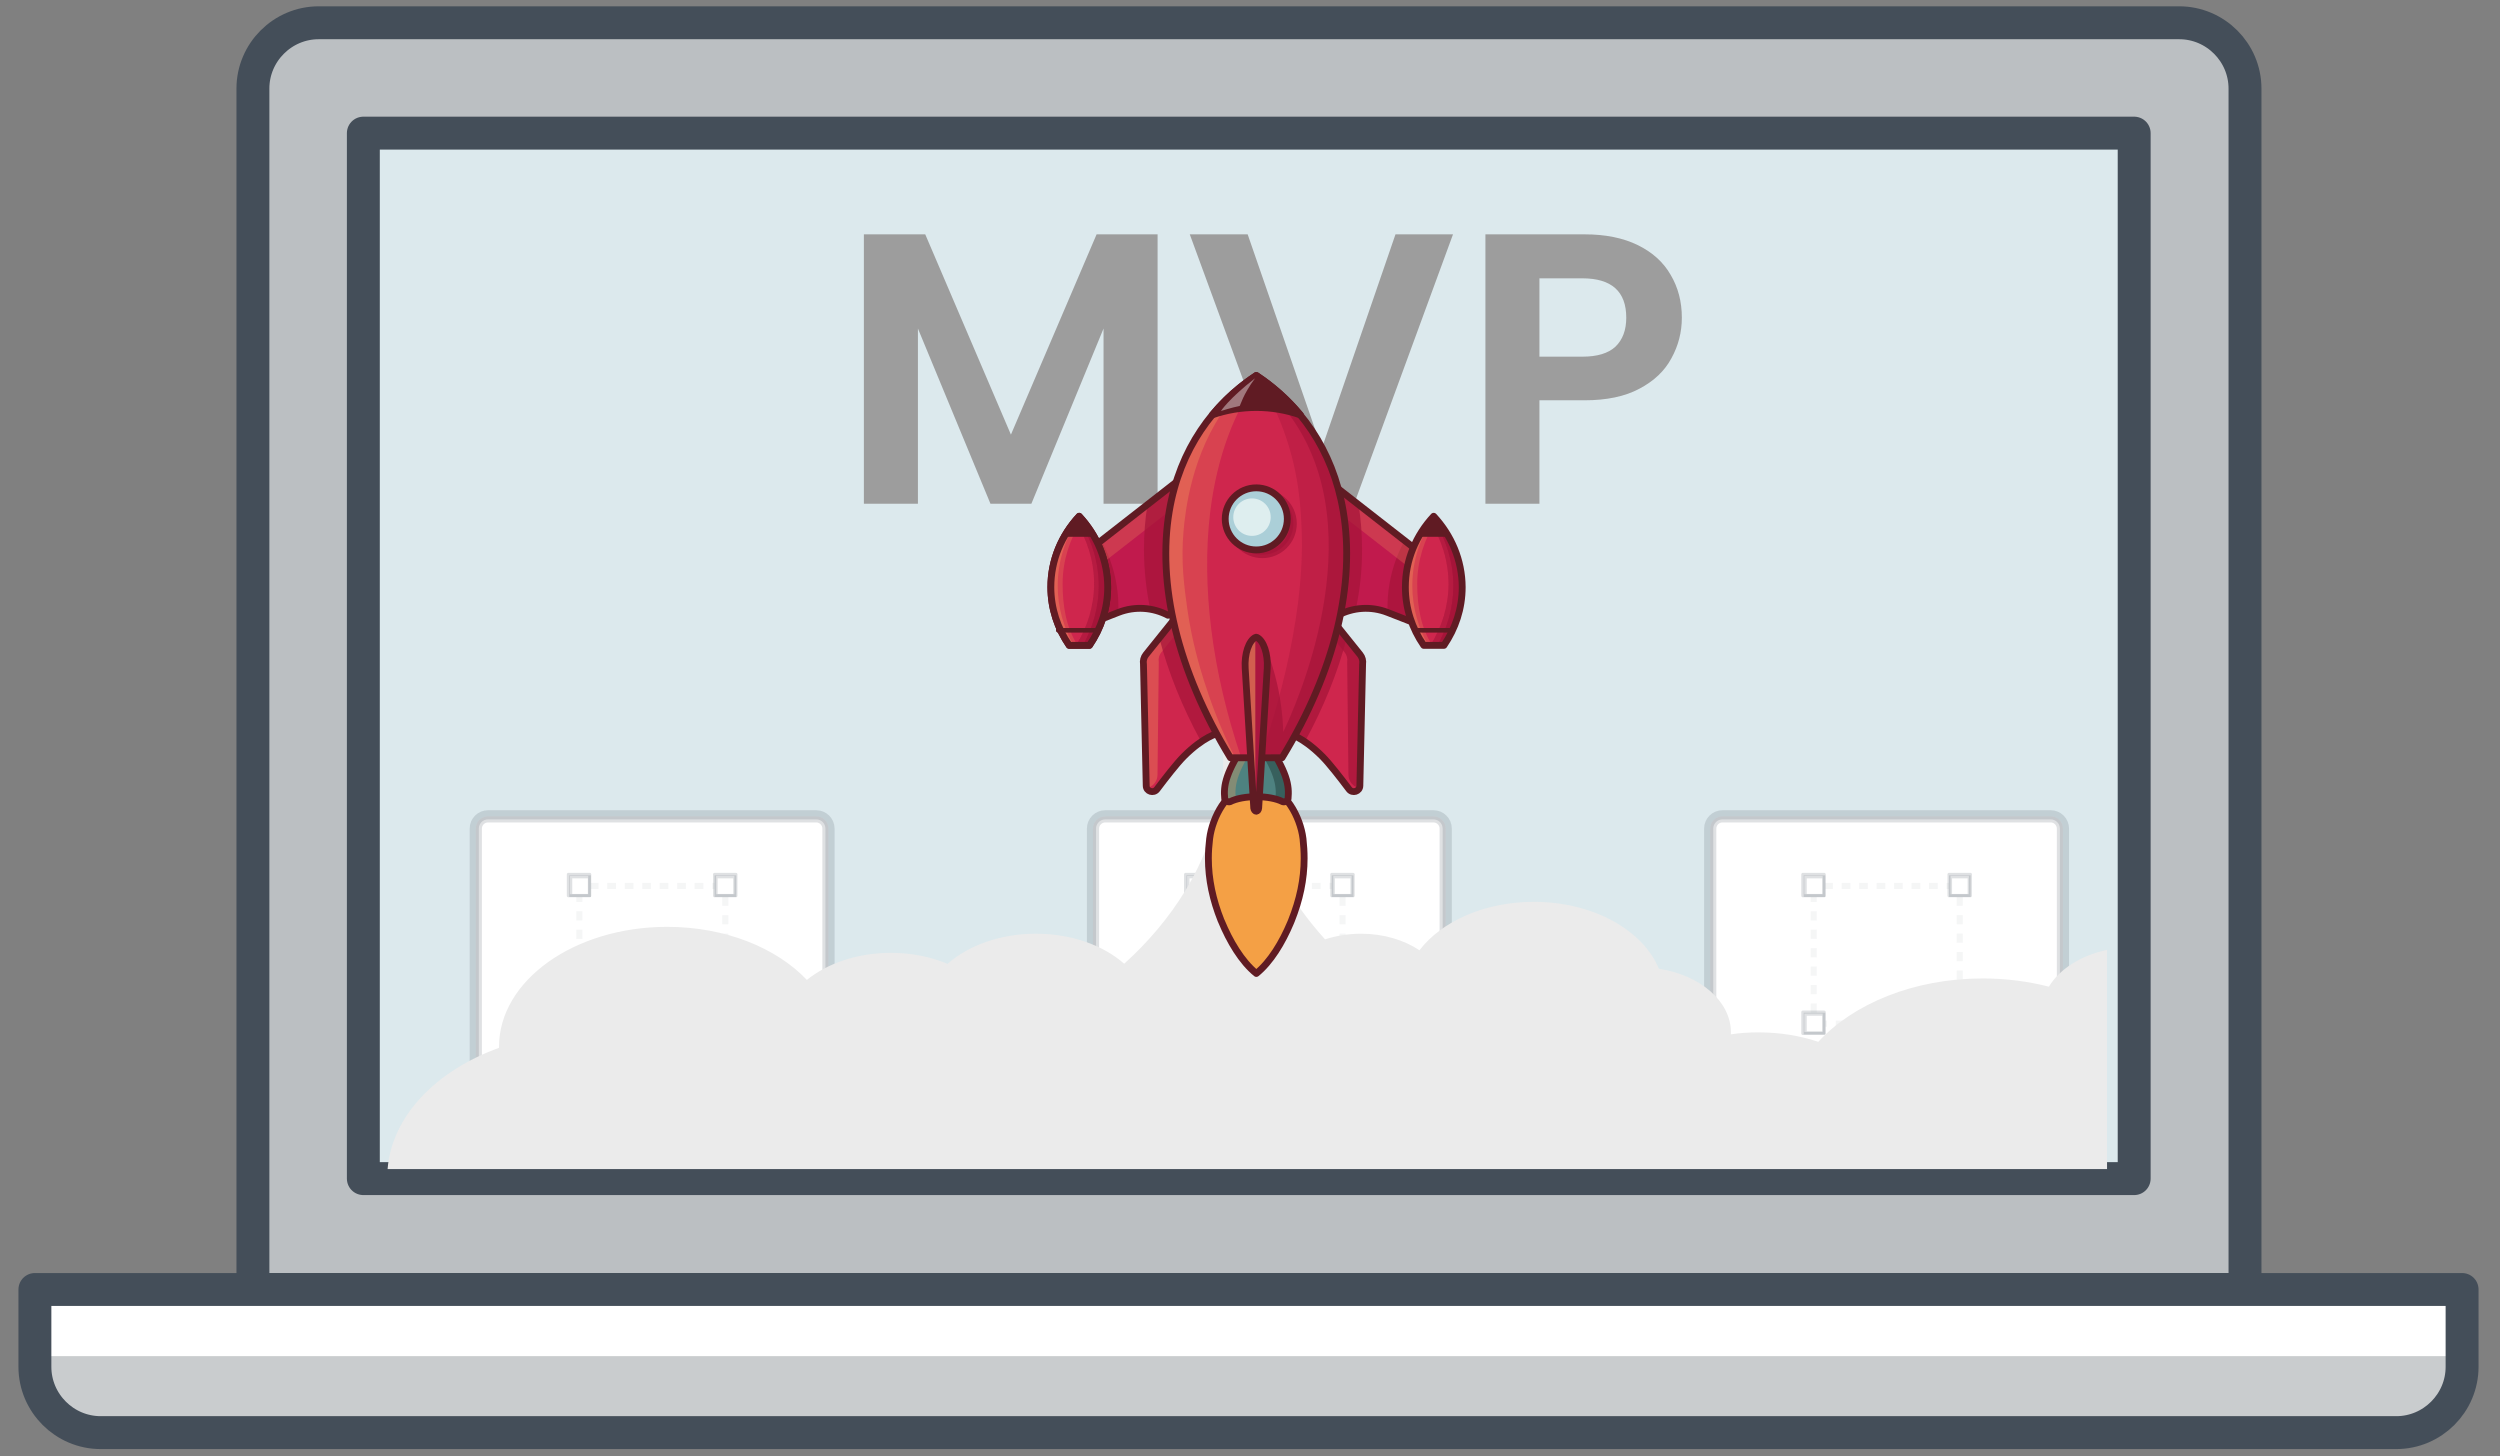 <svg width="103" height="60" viewBox="0 0 103 60" fill="none" xmlns="http://www.w3.org/2000/svg">
<rect x="0" y="0" width="103" height="60" fill="#808080" stroke="none"/>
<path d="M92.288 53.026H10.18V3.683C10.18 2.225 11.366 1.039 12.823 1.039H89.678C91.102 1.039 92.254 2.192 92.254 3.615V53.026H92.288Z" fill="#BBBFC2"/>
<path d="M92.494 53.127H10.42V3.649C10.42 2.158 11.64 0.938 13.131 0.938H89.783C91.274 0.938 92.494 2.158 92.494 3.649V53.127Z" stroke="#444E59" stroke-width="1.356" stroke-miterlimit="10" stroke-linecap="round" stroke-linejoin="round"/>
<path opacity="0.71" d="M87.992 48.765L87.992 5.319L14.966 5.319L14.966 48.765L87.992 48.765Z" fill="#E9FBFF"/>
<path d="M87.928 48.559L87.928 5.485L14.97 5.485L14.97 48.559L87.928 48.559Z" stroke="#444E59" stroke-width="1.356" stroke-miterlimit="10" stroke-linecap="round" stroke-linejoin="round"/>
<path d="M101.438 53.127H1.438V56.313C1.438 57.804 2.658 59.024 4.149 59.024H98.727C100.218 59.024 101.438 57.804 101.438 56.313V53.127Z" fill="white"/>
<path opacity="0.8" d="M5.266 59.227H97.641C99.505 59.227 101.03 57.804 101.369 55.872H1.504C1.843 57.804 3.402 59.227 5.266 59.227Z" fill="#BBBFC2"/>
<path d="M101.438 53.127H1.438V56.313C1.438 57.804 2.658 59.024 4.149 59.024H98.727C100.218 59.024 101.438 57.804 101.438 56.313V53.127Z" stroke="#444E59" stroke-width="1.356" stroke-miterlimit="10" stroke-linecap="round" stroke-linejoin="round"/>
<path d="M33.63 44.969H20.105C19.828 44.969 19.602 44.743 19.602 44.466V34.137C19.602 33.86 19.828 33.633 20.105 33.633H33.63C33.907 33.633 34.133 33.86 34.133 34.137V44.466C34.133 44.755 33.907 44.969 33.63 44.969Z" fill="white"/>
<path d="M33.63 44.906H20.105C19.863 44.906 19.665 44.708 19.665 44.466V34.137C19.665 33.895 19.863 33.696 20.105 33.696H33.63C33.872 33.696 34.07 33.895 34.07 34.137V44.466C34.07 44.719 33.873 44.906 33.63 44.906Z" stroke="#444E59" stroke-opacity="0.17" stroke-width="0.126"/>
<path d="M33.63 44.969H20.105C19.828 44.969 19.602 44.743 19.602 44.466V34.137C19.602 33.86 19.828 33.633 20.105 33.633H33.63C33.907 33.633 34.133 33.86 34.133 34.137V44.466C34.133 44.755 33.907 44.969 33.63 44.969Z" stroke="#444E59" stroke-opacity="0.17" stroke-width="0.503" stroke-miterlimit="10" stroke-linecap="round" stroke-linejoin="round"/>
<g opacity="0.3">
<path d="M29.884 41.987V42.176H29.696" stroke="#444E59" stroke-opacity="0.17" stroke-width="0.252" stroke-linejoin="round"/>
<path d="M29.455 42.176H24.184" stroke="#444E59" stroke-opacity="0.17" stroke-width="0.252" stroke-linejoin="round" stroke-dasharray="0.36 0.36"/>
<path d="M24.058 42.176H23.869V41.987" stroke="#444E59" stroke-opacity="0.17" stroke-width="0.252" stroke-linejoin="round"/>
<path d="M23.869 41.723V36.816" stroke="#444E59" stroke-opacity="0.17" stroke-width="0.252" stroke-linejoin="round" stroke-dasharray="0.38 0.38"/>
<path d="M23.869 36.69V36.502H24.058" stroke="#444E59" stroke-opacity="0.17" stroke-width="0.252" stroke-linejoin="round"/>
<path d="M24.299 36.502H29.571" stroke="#444E59" stroke-opacity="0.17" stroke-width="0.252" stroke-linejoin="round" stroke-dasharray="0.36 0.36"/>
<path d="M29.696 36.502H29.884V36.69" stroke="#444E59" stroke-opacity="0.17" stroke-width="0.252" stroke-linejoin="round"/>
<path d="M29.883 36.943V41.862" stroke="#444E59" stroke-opacity="0.17" stroke-width="0.252" stroke-linejoin="round" stroke-dasharray="0.38 0.38"/>
</g>
<path d="M24.345 36.062H23.451V36.956H24.345V36.062Z" fill="white"/>
<path d="M23.514 36.893V36.125H24.282V36.893H23.514Z" stroke="#444E59" stroke-opacity="0.17" stroke-width="0.126"/>
<path d="M24.297 36.024H23.416V36.905H24.297V36.024Z" stroke="#444E59" stroke-opacity="0.17" stroke-width="0.126" stroke-miterlimit="10" stroke-linejoin="round"/>
<path d="M24.345 41.724H23.451V42.617H24.345V41.724Z" fill="white"/>
<path d="M23.514 42.554V41.787H24.282V42.554H23.514Z" stroke="#444E59" stroke-opacity="0.17" stroke-width="0.126"/>
<path d="M24.297 41.698H23.416V42.579H24.297V41.698Z" stroke="#444E59" stroke-opacity="0.17" stroke-width="0.126" stroke-miterlimit="10" stroke-linejoin="round"/>
<path d="M30.333 36.062H29.44V36.956H30.333V36.062Z" fill="white"/>
<path d="M29.503 36.893V36.125H30.27V36.893H29.503Z" stroke="#444E59" stroke-opacity="0.17" stroke-width="0.126"/>
<path d="M30.32 36.024H29.44V36.905H30.32V36.024Z" stroke="#444E59" stroke-opacity="0.17" stroke-width="0.126" stroke-miterlimit="10" stroke-linejoin="round"/>
<path d="M30.333 41.724H29.44V42.617H30.333V41.724Z" fill="white"/>
<path d="M29.503 42.554V41.786H30.27V42.554H29.503Z" stroke="#444E59" stroke-opacity="0.17" stroke-width="0.126"/>
<path d="M30.32 41.698H29.44V42.579H30.32V41.698Z" stroke="#444E59" stroke-opacity="0.17" stroke-width="0.126" stroke-miterlimit="10" stroke-linejoin="round"/>
<path d="M59.06 44.969H45.535C45.258 44.969 45.032 44.743 45.032 44.466V34.137C45.032 33.86 45.258 33.633 45.535 33.633H59.06C59.337 33.633 59.563 33.86 59.563 34.137V44.466C59.563 44.755 59.337 44.969 59.06 44.969Z" fill="white"/>
<path d="M59.06 44.907H45.535C45.293 44.907 45.094 44.708 45.094 44.466V34.137C45.094 33.895 45.293 33.697 45.535 33.697H59.06C59.302 33.697 59.5 33.895 59.5 34.137V44.466C59.5 44.72 59.303 44.907 59.06 44.907Z" stroke="#444E59" stroke-opacity="0.17" stroke-width="0.126"/>
<path d="M59.06 44.969H45.535C45.258 44.969 45.032 44.743 45.032 44.466V34.137C45.032 33.86 45.258 33.633 45.535 33.633H59.06C59.337 33.633 59.563 33.86 59.563 34.137V44.466C59.563 44.755 59.337 44.969 59.06 44.969Z" stroke="#444E59" stroke-opacity="0.17" stroke-width="0.503" stroke-miterlimit="10" stroke-linecap="round" stroke-linejoin="round"/>
<g opacity="0.3">
<path d="M55.316 41.987V42.176H55.127" stroke="#444E59" stroke-opacity="0.17" stroke-width="0.252" stroke-linejoin="round"/>
<path d="M54.887 42.176H49.615" stroke="#444E59" stroke-opacity="0.17" stroke-width="0.252" stroke-linejoin="round" stroke-dasharray="0.36 0.36"/>
<path d="M49.49 42.176H49.301V41.987" stroke="#444E59" stroke-opacity="0.17" stroke-width="0.252" stroke-linejoin="round"/>
<path d="M49.301 41.723V36.816" stroke="#444E59" stroke-opacity="0.17" stroke-width="0.252" stroke-linejoin="round" stroke-dasharray="0.38 0.38"/>
<path d="M49.301 36.69V36.502H49.49" stroke="#444E59" stroke-opacity="0.17" stroke-width="0.252" stroke-linejoin="round"/>
<path d="M49.731 36.502H55.002" stroke="#444E59" stroke-opacity="0.17" stroke-width="0.252" stroke-linejoin="round" stroke-dasharray="0.36 0.36"/>
<path d="M55.127 36.502H55.316V36.69" stroke="#444E59" stroke-opacity="0.17" stroke-width="0.252" stroke-linejoin="round"/>
<path d="M55.315 36.943V41.862" stroke="#444E59" stroke-opacity="0.17" stroke-width="0.252" stroke-linejoin="round" stroke-dasharray="0.38 0.38"/>
</g>
<path d="M49.774 36.063H48.881V36.956H49.774V36.063Z" fill="white"/>
<path d="M48.944 36.893V36.126H49.712V36.893H48.944Z" stroke="#444E59" stroke-opacity="0.17" stroke-width="0.126"/>
<path d="M49.727 36.025H48.846V36.905H49.727V36.025Z" stroke="#444E59" stroke-opacity="0.17" stroke-width="0.126" stroke-miterlimit="10" stroke-linejoin="round"/>
<path d="M49.774 41.724H48.881V42.617H49.774V41.724Z" fill="white"/>
<path d="M48.944 42.554V41.787H49.712V42.554H48.944Z" stroke="#444E59" stroke-opacity="0.17" stroke-width="0.126"/>
<path d="M49.727 41.698H48.846V42.579H49.727V41.698Z" stroke="#444E59" stroke-opacity="0.17" stroke-width="0.126" stroke-miterlimit="10" stroke-linejoin="round"/>
<path d="M55.763 36.063H54.869V36.956H55.763V36.063Z" fill="white"/>
<path d="M54.932 36.893V36.126H55.7V36.893H54.932Z" stroke="#444E59" stroke-opacity="0.17" stroke-width="0.126"/>
<path d="M55.75 36.025H54.869V36.905H55.75V36.025Z" stroke="#444E59" stroke-opacity="0.17" stroke-width="0.126" stroke-miterlimit="10" stroke-linejoin="round"/>
<path d="M55.763 41.724H54.869V42.617H55.763V41.724Z" fill="white"/>
<path d="M54.932 42.554V41.786H55.7V42.554H54.932Z" stroke="#444E59" stroke-opacity="0.17" stroke-width="0.126"/>
<path d="M55.75 41.698H54.869V42.579H55.75V41.698Z" stroke="#444E59" stroke-opacity="0.17" stroke-width="0.126" stroke-miterlimit="10" stroke-linejoin="round"/>
<path d="M84.489 44.969H70.964C70.688 44.969 70.461 44.743 70.461 44.466V34.137C70.461 33.86 70.688 33.633 70.964 33.633H84.489C84.766 33.633 84.993 33.86 84.993 34.137V44.466C84.993 44.755 84.766 44.969 84.489 44.969Z" fill="white"/>
<path d="M84.489 44.906H70.964C70.722 44.906 70.524 44.708 70.524 44.466V34.137C70.524 33.895 70.722 33.696 70.964 33.696H84.489C84.731 33.696 84.93 33.895 84.93 34.137V44.466C84.93 44.719 84.733 44.906 84.489 44.906Z" stroke="#444E59" stroke-opacity="0.17" stroke-width="0.126"/>
<path d="M84.489 44.969H70.964C70.688 44.969 70.461 44.743 70.461 44.466V34.137C70.461 33.86 70.688 33.633 70.964 33.633H84.489C84.766 33.633 84.993 33.86 84.993 34.137V44.466C84.993 44.755 84.766 44.969 84.489 44.969Z" stroke="#444E59" stroke-opacity="0.17" stroke-width="0.503" stroke-miterlimit="10" stroke-linecap="round" stroke-linejoin="round"/>
<g opacity="0.3">
<path d="M80.742 41.987V42.176H80.553" stroke="#444E59" stroke-opacity="0.17" stroke-width="0.252" stroke-linejoin="round"/>
<path d="M80.313 42.176H75.041" stroke="#444E59" stroke-opacity="0.17" stroke-width="0.252" stroke-linejoin="round" stroke-dasharray="0.36 0.36"/>
<path d="M74.915 42.176H74.727V41.987" stroke="#444E59" stroke-opacity="0.17" stroke-width="0.252" stroke-linejoin="round"/>
<path d="M74.727 41.722V36.816" stroke="#444E59" stroke-opacity="0.17" stroke-width="0.252" stroke-linejoin="round" stroke-dasharray="0.38 0.38"/>
<path d="M74.727 36.69V36.502H74.915" stroke="#444E59" stroke-opacity="0.17" stroke-width="0.252" stroke-linejoin="round"/>
<path d="M75.156 36.502H80.428" stroke="#444E59" stroke-opacity="0.17" stroke-width="0.252" stroke-linejoin="round" stroke-dasharray="0.36 0.36"/>
<path d="M80.553 36.502H80.742V36.69" stroke="#444E59" stroke-opacity="0.17" stroke-width="0.252" stroke-linejoin="round"/>
<path d="M80.74 36.942V41.862" stroke="#444E59" stroke-opacity="0.17" stroke-width="0.252" stroke-linejoin="round" stroke-dasharray="0.38 0.38"/>
</g>
<path d="M75.204 36.063H74.311V36.956H75.204V36.063Z" fill="white"/>
<path d="M74.374 36.893V36.126H75.141V36.893H74.374Z" stroke="#444E59" stroke-opacity="0.17" stroke-width="0.126"/>
<path d="M75.156 36.024H74.276V36.905H75.156V36.024Z" stroke="#444E59" stroke-opacity="0.17" stroke-width="0.126" stroke-miterlimit="10" stroke-linejoin="round"/>
<path d="M75.204 41.724H74.311V42.617H75.204V41.724Z" fill="white"/>
<path d="M74.374 42.554V41.787H75.141V42.554H74.374Z" stroke="#444E59" stroke-opacity="0.17" stroke-width="0.126"/>
<path d="M75.156 41.698H74.276V42.579H75.156V41.698Z" stroke="#444E59" stroke-opacity="0.17" stroke-width="0.126" stroke-miterlimit="10" stroke-linejoin="round"/>
<path d="M81.192 36.062H80.299V36.956H81.192V36.062Z" fill="white"/>
<path d="M80.362 36.893V36.125H81.129V36.893H80.362Z" stroke="#444E59" stroke-opacity="0.17" stroke-width="0.126"/>
<path d="M81.18 36.024H80.299V36.905H81.18V36.024Z" stroke="#444E59" stroke-opacity="0.17" stroke-width="0.126" stroke-miterlimit="10" stroke-linejoin="round"/>
<path d="M81.192 41.724H80.299V42.617H81.192V41.724Z" fill="white"/>
<path d="M80.362 42.554V41.786H81.129V42.554H80.362Z" stroke="#444E59" stroke-opacity="0.17" stroke-width="0.126"/>
<path d="M81.18 41.698H80.299V42.579H81.18V41.698Z" stroke="#444E59" stroke-opacity="0.17" stroke-width="0.126" stroke-miterlimit="10" stroke-linejoin="round"/>
<path d="M47.693 9.655V20.754H45.466V13.535L42.493 20.754H40.807L37.818 13.535V20.754H35.592V9.655H38.12L41.65 17.907L45.18 9.655H47.693ZM59.864 9.655L55.793 20.754H53.09L49.019 9.655H51.404L54.457 18.48L57.494 9.655H59.864ZM69.292 13.089C69.292 13.683 69.149 14.24 68.863 14.759C68.587 15.278 68.147 15.697 67.543 16.015C66.95 16.333 66.197 16.492 65.285 16.492H63.425V20.754H61.199V9.655H65.285C66.144 9.655 66.875 9.803 67.48 10.1C68.084 10.397 68.534 10.805 68.831 11.324C69.139 11.844 69.292 12.432 69.292 13.089ZM65.19 14.695C65.805 14.695 66.26 14.558 66.557 14.282C66.854 13.996 67.002 13.598 67.002 13.089C67.002 12.008 66.398 11.467 65.19 11.467H63.425V14.695H65.19Z" fill="#9D9D9D"/>
<path d="M86.81 39.136C85.733 39.363 84.855 39.923 84.415 40.651C83.565 40.433 82.644 40.312 81.687 40.312C78.853 40.312 76.359 41.352 74.913 42.923C74.162 42.67 73.326 42.534 72.441 42.534C72.051 42.534 71.675 42.559 71.314 42.615C71.314 42.59 71.314 42.565 71.314 42.534C71.314 41.246 70.039 40.171 68.345 39.913C67.693 38.322 65.638 37.156 63.194 37.156C61.16 37.156 59.389 37.964 58.482 39.151C57.852 38.731 57.008 38.469 56.08 38.469C55.549 38.469 55.046 38.555 54.592 38.701C54.039 38.09 53.551 37.449 53.133 36.772C52.098 35.106 51.524 33.247 51.524 31.298C51.524 31.121 51.531 30.95 51.538 30.773C51.659 28.515 52.544 30.032 54.025 28.184H47.896C49.377 30.032 50.263 28.52 50.383 30.778C50.391 30.95 50.398 31.121 50.398 31.293C50.398 33.212 49.838 35.045 48.832 36.702C48.173 37.782 47.33 38.792 46.316 39.706C45.459 38.949 44.148 38.469 42.681 38.469C41.208 38.469 39.897 38.954 39.039 39.711C38.352 39.423 37.559 39.257 36.701 39.257C35.327 39.257 34.087 39.691 33.243 40.373C31.997 39.055 29.885 38.186 27.49 38.186C23.664 38.186 20.56 40.398 20.56 43.125C20.56 43.14 20.56 43.155 20.56 43.17C17.967 44.11 16.146 45.978 15.969 48.165H32.691H66.978H86.81V39.136Z" fill="#EBEBEB"/>
<path d="M51.544 32.41C51.101 32.467 50.749 33.087 50.683 33.6C50.664 33.751 50.654 33.897 50.654 34.047C50.654 34.536 50.758 35.002 50.946 35.477C51.134 35.942 51.416 36.417 51.755 36.69C52.099 36.417 52.376 35.942 52.564 35.477C52.752 35.002 52.856 34.536 52.856 34.047C52.856 33.897 52.846 33.751 52.828 33.6C52.762 33.083 52.409 32.467 51.967 32.41C51.83 32.396 51.685 32.396 51.544 32.41Z" stroke="#601B23" stroke-width="0.282" stroke-miterlimit="10" stroke-linecap="round" stroke-linejoin="round"/>
<path d="M51.544 32.41C51.101 32.467 50.749 33.087 50.683 33.6C50.664 33.751 50.654 33.897 50.654 34.047C50.654 34.536 50.758 35.002 50.946 35.477C51.134 35.942 51.416 36.417 51.755 36.69C52.099 36.417 52.376 35.942 52.564 35.477C52.752 35.002 52.856 34.536 52.856 34.047C52.856 33.897 52.846 33.751 52.828 33.6C52.762 33.083 52.409 32.467 51.967 32.41C51.83 32.396 51.685 32.396 51.544 32.41Z" fill="#E36535"/>
<path d="M53.731 35.361C53.731 36.236 53.548 37.073 53.209 37.924C53.2 37.953 53.186 37.981 53.172 38.014C52.833 38.823 52.349 39.632 51.761 40.107C51.154 39.617 50.66 38.776 50.317 37.943C50.312 37.938 50.312 37.934 50.307 37.924C49.969 37.073 49.785 36.236 49.785 35.361C49.785 35.093 49.804 34.83 49.837 34.557C49.95 33.644 50.571 32.544 51.347 32.426C51.356 32.426 51.366 32.422 51.375 32.422C51.62 32.393 51.869 32.393 52.114 32.417C52.123 32.417 52.137 32.417 52.147 32.422C52.937 32.52 53.572 33.635 53.684 34.557C53.713 34.83 53.731 35.093 53.731 35.361Z" fill="#F4A045"/>
<path d="M53.731 35.361C53.731 36.236 53.548 37.073 53.209 37.924C53.2 37.953 53.186 37.981 53.172 38.014C52.833 38.823 52.349 39.632 51.761 40.107C51.154 39.617 50.66 38.776 50.317 37.943C50.312 37.938 50.312 37.934 50.307 37.924C49.969 37.073 49.785 36.236 49.785 35.361C49.785 35.093 49.804 34.83 49.837 34.557C49.95 33.644 50.571 32.544 51.347 32.426C51.356 32.426 51.366 32.422 51.375 32.422C51.62 32.393 51.869 32.393 52.114 32.417C52.123 32.417 52.137 32.417 52.147 32.422C52.937 32.52 53.572 33.635 53.684 34.557C53.713 34.83 53.731 35.093 53.731 35.361Z" stroke="#601B23" stroke-width="0.282" stroke-miterlimit="10" stroke-linecap="round" stroke-linejoin="round"/>
<path d="M46.082 25.23L44.549 25.828V22.916L49.257 19.243V24.75L48.119 25.348C47.512 25.028 46.774 24.962 46.082 25.23Z" fill="#C11A4D"/>
<path d="M44.052 26.589C43.573 25.893 43.295 25.07 43.295 24.19C43.295 23.076 43.733 22.055 44.462 21.27C45.191 22.055 45.633 23.076 45.637 24.19C45.637 25.075 45.36 25.893 44.885 26.589H44.052Z" fill="#CF264D"/>
<path opacity="0.72" d="M44.549 25.828L46.073 25.235C46.092 24.831 46.063 24.417 45.988 24.003C45.875 23.382 45.664 22.799 45.372 22.272L44.549 22.916V25.828Z" fill="#A5143A"/>
<path opacity="0.23" d="M44.747 23.73L49.262 20.212V19.243L44.549 22.912V25.828L44.747 25.752V23.73Z" fill="#F4A15D"/>
<path opacity="0.72" d="M47.39 25.099C47.648 25.141 47.893 25.226 48.123 25.348L49.262 24.75V19.243L47.277 20.79C47.178 21.388 47.131 22.013 47.131 22.657C47.136 23.509 47.225 24.332 47.39 25.099Z" fill="#A5143A"/>
<path d="M46.082 25.23L44.549 25.828V22.916L49.257 19.243V24.75L48.119 25.348C47.512 25.028 46.774 24.962 46.082 25.23Z" stroke="#601B23" stroke-width="0.282" stroke-miterlimit="10" stroke-linecap="round" stroke-linejoin="round"/>
<path d="M44.052 26.589C43.573 25.893 43.295 25.07 43.295 24.19C43.295 23.076 43.733 22.055 44.462 21.27C45.191 22.055 45.633 23.076 45.637 24.19C45.637 25.075 45.36 25.893 44.885 26.589H44.052Z" fill="#CF264D"/>
<path opacity="0.23" d="M44.391 21.27C44.447 21.331 44.504 21.396 44.556 21.462C44.066 22.215 43.784 23.099 43.779 24.04C43.779 24.971 43.921 25.841 44.4 26.594H43.968C43.493 25.898 43.215 25.075 43.215 24.195C43.22 23.076 43.662 22.055 44.391 21.27Z" fill="#F4A15D"/>
<path opacity="0.32" d="M44.391 21.27C44.41 21.288 44.428 21.312 44.447 21.335C43.897 22.149 43.582 23.104 43.577 24.129C43.577 25.018 43.817 25.855 44.236 26.594H43.968C43.493 25.898 43.215 25.075 43.215 24.195C43.22 23.076 43.662 22.055 44.391 21.27Z" fill="#F4A15D"/>
<path opacity="0.37" d="M45.642 24.19C45.642 23.076 45.199 22.06 44.466 21.27C44.409 21.331 44.353 21.396 44.301 21.462C44.79 22.215 45.072 23.099 45.077 24.04C45.077 24.971 44.804 25.841 44.325 26.594H44.889C45.364 25.893 45.642 25.07 45.642 24.19Z" fill="#A5143A"/>
<path opacity="0.72" d="M45.631 24.19C45.631 23.076 45.189 22.06 44.455 21.27C44.436 21.288 44.417 21.312 44.399 21.335C44.949 22.149 45.264 23.104 45.269 24.129C45.269 25.018 45.029 25.855 44.61 26.594H44.878C45.353 25.893 45.631 25.07 45.631 24.19Z" fill="#A5143A"/>
<path opacity="0.37" d="M44.466 21.27C44.409 21.331 44.353 21.396 44.301 21.462C44.79 22.215 45.072 23.099 45.077 24.04C45.077 24.971 44.804 25.841 44.325 26.594H44.889C45.364 25.898 45.642 25.075 45.642 24.195C45.637 23.076 45.195 22.055 44.466 21.27Z" fill="#A5143A"/>
<path opacity="0.72" d="M44.455 21.27C44.436 21.288 44.417 21.312 44.399 21.335C44.949 22.149 45.264 23.104 45.269 24.129C45.269 25.018 45.029 25.855 44.61 26.594H44.878C45.353 25.898 45.631 25.075 45.631 24.195C45.626 23.076 45.184 22.055 44.455 21.27Z" fill="#A5143A"/>
<path d="M45 22.115C44.826 21.809 44.619 21.527 44.379 21.263C44.139 21.522 43.932 21.809 43.758 22.115H45Z" fill="#601B23"/>
<path d="M44.052 26.589C43.573 25.893 43.295 25.07 43.295 24.19C43.295 23.076 43.733 22.055 44.462 21.27C45.191 22.055 45.633 23.076 45.637 24.19C45.637 25.075 45.36 25.893 44.885 26.589H44.052Z" stroke="#601B23" stroke-width="0.282" stroke-miterlimit="10" stroke-linecap="round" stroke-linejoin="round"/>
<path d="M50.163 30.22C50.163 30.22 49.594 30.342 48.776 31.16C48.479 31.457 48.014 32.059 47.67 32.515C47.529 32.703 47.228 32.609 47.224 32.374L47.111 27.365C47.087 27.224 47.125 27.078 47.214 26.97L48.446 25.436L50.163 30.22Z" fill="#CF264D"/>
<path opacity="0.32" d="M47.214 32.473C47.482 32.435 47.684 32.205 47.689 31.932L47.741 27.276C47.717 27.134 47.755 26.989 47.844 26.88L48.616 25.916L48.442 25.436L47.214 26.965C47.125 27.078 47.087 27.219 47.111 27.36L47.214 32.473Z" fill="#F4A15D"/>
<path opacity="0.72" d="M50.163 30.22L48.446 25.436L47.764 26.288C48.131 27.699 48.709 29.133 49.49 30.563C49.904 30.276 50.163 30.22 50.163 30.22Z" fill="#A5143A"/>
<path d="M50.163 30.22C50.163 30.22 49.594 30.342 48.776 31.16C48.479 31.457 48.014 32.059 47.67 32.515C47.529 32.703 47.228 32.609 47.224 32.374L47.111 27.365C47.087 27.224 47.125 27.078 47.214 26.97L48.446 25.436L50.163 30.22Z" stroke="#601B23" stroke-width="0.282" stroke-miterlimit="10" stroke-linecap="round" stroke-linejoin="round"/>
<path d="M43.606 25.968H45.153" stroke="#601B23" stroke-width="0.188" stroke-miterlimit="10" stroke-linecap="round" stroke-linejoin="round"/>
<path d="M44.052 26.589C43.573 25.893 43.295 25.07 43.295 24.19C43.295 23.076 43.733 22.055 44.462 21.27C45.191 22.055 45.633 23.076 45.637 24.19C45.637 25.075 45.36 25.893 44.885 26.589H44.052Z" fill="#CF264D"/>
<path d="M44.052 26.589C43.573 25.893 43.295 25.07 43.295 24.19C43.295 23.076 43.733 22.055 44.462 21.27C45.191 22.055 45.633 23.076 45.637 24.19C45.637 25.075 45.36 25.893 44.885 26.589H44.052Z" fill="#CF264D"/>
<path opacity="0.23" d="M44.391 21.27C44.447 21.331 44.504 21.396 44.556 21.462C44.066 22.215 43.784 23.099 43.779 24.04C43.779 24.971 43.921 25.841 44.4 26.594H43.968C43.493 25.898 43.215 25.075 43.215 24.195C43.22 23.076 43.662 22.055 44.391 21.27Z" fill="#F4A15D"/>
<path opacity="0.32" d="M44.391 21.27C44.41 21.288 44.428 21.312 44.447 21.335C43.897 22.149 43.582 23.104 43.577 24.129C43.577 25.018 43.817 25.855 44.236 26.594H43.968C43.493 25.898 43.215 25.075 43.215 24.195C43.22 23.076 43.662 22.055 44.391 21.27Z" fill="#F4A15D"/>
<path opacity="0.37" d="M45.642 24.19C45.642 23.076 45.199 22.06 44.466 21.27C44.409 21.331 44.353 21.396 44.301 21.462C44.79 22.215 45.072 23.099 45.077 24.04C45.077 24.971 44.804 25.841 44.325 26.594H44.889C45.364 25.893 45.642 25.07 45.642 24.19Z" fill="#A5143A"/>
<path opacity="0.72" d="M45.631 24.19C45.631 23.076 45.189 22.06 44.455 21.27C44.436 21.288 44.417 21.312 44.399 21.335C44.949 22.149 45.264 23.104 45.269 24.129C45.269 25.018 45.029 25.855 44.61 26.594H44.878C45.353 25.893 45.631 25.07 45.631 24.19Z" fill="#A5143A"/>
<path opacity="0.37" d="M44.466 21.27C44.409 21.331 44.353 21.396 44.301 21.462C44.79 22.215 45.072 23.099 45.077 24.04C45.077 24.971 44.804 25.841 44.325 26.594H44.889C45.364 25.898 45.642 25.075 45.642 24.195C45.637 23.076 45.195 22.055 44.466 21.27Z" fill="#A5143A"/>
<path opacity="0.72" d="M44.455 21.27C44.436 21.288 44.417 21.312 44.399 21.335C44.949 22.149 45.264 23.104 45.269 24.129C45.269 25.018 45.029 25.855 44.61 26.594H44.878C45.353 25.898 45.631 25.075 45.631 24.195C45.626 23.076 45.184 22.055 44.455 21.27Z" fill="#A5143A"/>
<path d="M45.082 22.115C44.908 21.809 44.701 21.527 44.461 21.263C44.221 21.522 44.014 21.809 43.84 22.115H45.082Z" fill="#601B23"/>
<path d="M44.052 26.589C43.573 25.893 43.295 25.07 43.295 24.19C43.295 23.076 43.733 22.055 44.462 21.27C45.191 22.055 45.633 23.076 45.637 24.19C45.637 25.075 45.36 25.893 44.885 26.589H44.052Z" stroke="#601B23" stroke-width="0.282" stroke-miterlimit="10" stroke-linecap="round" stroke-linejoin="round"/>
<path d="M43.606 25.968H45.153" stroke="#601B23" stroke-width="0.188" stroke-miterlimit="10" stroke-linecap="round" stroke-linejoin="round"/>
<path d="M57.161 25.23L58.695 25.828V22.916L53.987 19.243V24.75L55.125 25.348C55.731 25.028 56.47 24.962 57.161 25.23Z" fill="#C11A4D"/>
<path opacity="0.72" d="M58.694 25.828L57.17 25.235C57.151 24.831 57.179 24.417 57.255 24.003C57.367 23.382 57.579 22.799 57.871 22.272L58.694 22.916V25.828Z" fill="#A5143A"/>
<path opacity="0.23" d="M58.502 23.73L53.987 20.212V19.243L58.695 22.912V25.828L58.502 25.752V23.73Z" fill="#F4A15D"/>
<path opacity="0.72" d="M55.858 25.099C55.6 25.141 55.355 25.226 55.125 25.348L53.987 24.75V19.243L55.971 20.79C56.07 21.388 56.117 22.013 56.117 22.657C56.117 23.509 56.028 24.332 55.858 25.099Z" fill="#A5143A"/>
<path d="M57.161 25.23L58.695 25.828V22.916L53.987 19.243V24.75L55.125 25.348C55.731 25.028 56.47 24.962 57.161 25.23Z" stroke="#601B23" stroke-width="0.282" stroke-miterlimit="10" stroke-linecap="round" stroke-linejoin="round"/>
<path d="M53.086 30.22C53.086 30.22 53.655 30.342 54.474 31.16C54.77 31.457 55.236 32.059 55.579 32.515C55.72 32.703 56.021 32.609 56.026 32.374L56.139 27.365C56.162 27.224 56.124 27.078 56.035 26.97L54.803 25.436L53.086 30.22Z" fill="#CF264D"/>
<path opacity="0.72" d="M56.031 32.473C55.763 32.435 55.56 32.205 55.556 31.932L55.504 27.276C55.528 27.134 55.49 26.989 55.401 26.88L54.629 25.916L54.803 25.436L56.035 26.97C56.125 27.083 56.162 27.224 56.139 27.365L56.031 32.473Z" fill="#A5143A"/>
<path opacity="0.72" d="M53.086 30.22L54.803 25.436L55.485 26.288C55.118 27.699 54.539 29.133 53.759 30.563C53.345 30.276 53.086 30.22 53.086 30.22Z" fill="#A5143A"/>
<path d="M53.086 30.22C53.086 30.22 53.655 30.342 54.474 31.16C54.77 31.457 55.236 32.059 55.579 32.515C55.72 32.703 56.021 32.609 56.026 32.374L56.139 27.365C56.162 27.224 56.124 27.078 56.035 26.97L54.803 25.436L53.086 30.22Z" stroke="#601B23" stroke-width="0.282" stroke-miterlimit="10" stroke-linecap="round" stroke-linejoin="round"/>
<path d="M53.068 32.91C53.12 32.35 53.045 31.823 52.104 30.436C51.949 30.215 51.577 30.215 51.422 30.436C50.481 31.828 50.406 32.355 50.458 32.91C50.467 32.98 50.594 33.06 50.674 33.032C51.215 32.755 52.311 32.755 52.852 33.032C52.932 33.06 53.059 32.985 53.068 32.91Z" fill="#4E8280"/>
<g opacity="0.32">
<path d="M50.913 32.904C50.862 32.345 50.937 31.818 51.877 30.431C51.906 30.388 51.943 30.355 51.981 30.332C51.802 30.214 51.529 30.247 51.402 30.431C50.462 31.823 50.386 32.349 50.438 32.904C50.448 32.975 50.575 33.055 50.655 33.027C50.735 32.989 50.824 32.952 50.918 32.923C50.918 32.919 50.913 32.914 50.913 32.904Z" fill="#F4A15D"/>
<path d="M51.979 32.833C52.303 32.856 52.609 32.922 52.83 33.03C52.901 33.058 53.014 32.992 53.042 32.927C52.731 32.837 52.346 32.804 51.979 32.833Z" fill="#F4A15D"/>
</g>
<path d="M51.586 30.436C51.571 30.417 51.557 30.402 51.543 30.388C51.717 30.214 52.042 30.233 52.183 30.436C53.123 31.828 53.199 32.354 53.147 32.909C53.138 32.98 53.011 33.06 52.931 33.032C52.822 32.975 52.691 32.933 52.55 32.9C52.602 32.345 52.522 31.818 51.586 30.436Z" fill="#37605D"/>
<path d="M53.068 32.91C53.12 32.35 53.045 31.823 52.104 30.436C51.949 30.215 51.577 30.215 51.422 30.436C50.481 31.828 50.406 32.355 50.458 32.91C50.467 32.98 50.594 33.06 50.674 33.032C51.215 32.755 52.311 32.755 52.852 33.032C52.932 33.06 53.059 32.985 53.068 32.91Z" stroke="#601B23" stroke-width="0.282" stroke-miterlimit="10" stroke-linecap="round" stroke-linejoin="round"/>
<path d="M52.82 31.22C55.035 27.594 55.84 24.034 55.341 21.066C54.908 18.488 53.516 16.631 51.757 15.469C49.998 16.631 48.606 18.488 48.173 21.066C47.675 24.034 48.484 27.594 50.694 31.22H52.82Z" fill="#CF264D"/>
<path opacity="0.23" d="M49.857 21.119C50.139 18.787 50.873 16.933 51.861 15.546C51.828 15.522 51.79 15.499 51.757 15.475C49.998 16.637 48.606 18.495 48.173 21.072C47.675 24.04 48.484 27.6 50.694 31.227H51.141C49.914 27.6 49.5 24.115 49.857 21.119Z" fill="#F4A15D"/>
<path opacity="0.37" d="M55.343 21.067C54.915 18.508 53.542 16.66 51.797 15.498C52.122 16.02 52.535 16.773 52.884 17.728C53.519 19.463 53.589 20.893 53.627 21.791C53.796 25.831 52.249 30.299 51.924 31.226H52.822C55.038 27.595 55.842 24.035 55.343 21.067Z" fill="#A5143A"/>
<path opacity="0.72" d="M55.344 21.066C54.911 18.488 53.519 16.631 51.76 15.469C51.713 15.497 51.67 15.53 51.623 15.558C52.291 16.08 52.799 16.64 53.185 17.176C56.646 21.992 53.326 29.203 52.87 30.157C52.851 29.508 52.766 28.704 52.526 27.806C52.371 27.232 52.183 26.729 51.995 26.301C51.924 27.895 51.854 29.489 51.783 31.084H52.366C52.352 31.131 52.338 31.173 52.319 31.22H52.813C55.038 27.594 55.842 24.034 55.344 21.066Z" fill="#A5143A"/>
<path opacity="0.32" d="M48.761 21.886C48.827 21.134 49.072 18.688 50.581 16.68C50.821 16.364 51.179 15.937 51.151 15.913C51.108 15.875 50.281 16.623 49.693 17.418C48.954 18.41 48.413 19.629 48.173 21.068C47.675 24.036 48.484 27.596 50.694 31.222H50.887C50.281 30.013 49.881 28.922 49.608 28.062C49.429 27.483 49.114 26.458 48.916 25.084C48.79 24.163 48.648 23.175 48.761 21.886Z" fill="#F4A15D"/>
<path opacity="0.72" d="M52.008 22.854C52.715 22.854 53.287 22.281 53.287 21.574C53.287 20.868 52.715 20.295 52.008 20.295C51.301 20.295 50.729 20.868 50.729 21.574C50.729 22.281 51.301 22.854 52.008 22.854Z" fill="#A5143A" stroke="#A5143A" stroke-width="0.282" stroke-miterlimit="10" stroke-linecap="round" stroke-linejoin="round"/>
<path d="M52.82 31.22C55.035 27.594 55.84 24.034 55.341 21.066C54.908 18.488 53.516 16.631 51.757 15.469C49.998 16.631 48.606 18.488 48.173 21.066C47.675 24.034 48.484 27.594 50.694 31.22H52.82Z" stroke="#601B23" stroke-width="0.282" stroke-miterlimit="10" stroke-linecap="round" stroke-linejoin="round"/>
<path d="M51.758 22.657C52.465 22.657 53.037 22.085 53.037 21.378C53.037 20.672 52.465 20.099 51.758 20.099C51.051 20.099 50.479 20.672 50.479 21.378C50.479 22.085 51.051 22.657 51.758 22.657Z" fill="#ABCFD8"/>
<path opacity="0.93" d="M51.582 22.078C52.008 22.078 52.353 21.733 52.353 21.306C52.353 20.881 52.008 20.535 51.582 20.535C51.156 20.535 50.811 20.881 50.811 21.306C50.811 21.733 51.156 22.078 51.582 22.078Z" fill="#E2F0F2"/>
<path d="M51.758 22.657C52.465 22.657 53.037 22.085 53.037 21.378C53.037 20.672 52.465 20.099 51.758 20.099C51.051 20.099 50.479 20.672 50.479 21.378C50.479 22.085 51.051 22.657 51.758 22.657Z" stroke="#601B23" stroke-width="0.282" stroke-miterlimit="10" stroke-linecap="round" stroke-linejoin="round"/>
<path d="M49.951 17.092C51.123 16.687 52.407 16.687 53.578 17.096C53.046 16.452 52.43 15.911 51.762 15.469C51.094 15.911 50.478 16.452 49.951 17.092Z" fill="#601B23"/>
<path d="M49.951 17.092C51.123 16.687 52.407 16.687 53.578 17.096C53.046 16.452 52.43 15.911 51.762 15.469C51.094 15.911 50.478 16.452 49.951 17.092Z" stroke="#601B23" stroke-width="0.282" stroke-miterlimit="10" stroke-linecap="round" stroke-linejoin="round"/>
<path d="M51.758 33.423C51.81 33.423 51.852 33.366 51.857 33.291L52.21 27.534C52.247 26.942 52.059 26.391 51.782 26.259C51.763 26.25 51.744 26.25 51.73 26.259C51.452 26.387 51.264 26.937 51.302 27.534L51.655 33.291C51.664 33.366 51.711 33.423 51.758 33.423Z" fill="#BC1D4E"/>
<path opacity="0.74" d="M51.758 33.423C51.81 33.423 51.852 33.366 51.857 33.291L52.21 27.534C52.247 26.942 52.059 26.391 51.782 26.259C51.763 26.25 51.744 26.25 51.73 26.259C51.452 26.387 51.264 26.937 51.302 27.534L51.655 33.291C51.664 33.366 51.711 33.423 51.758 33.423Z" fill="#A5143A"/>
<g opacity="0.53">
<path d="M51.724 26.261C51.447 26.387 51.258 26.938 51.296 27.535L51.649 33.292C51.654 33.353 51.682 33.405 51.719 33.419V26.261H51.724Z" fill="#F4A15D"/>
<path d="M51.723 26.261H51.775C51.756 26.252 51.737 26.252 51.723 26.261Z" fill="#F4A15D"/>
</g>
<path d="M51.758 33.423C51.81 33.423 51.852 33.366 51.857 33.291L52.21 27.534C52.247 26.942 52.059 26.391 51.782 26.259C51.763 26.25 51.744 26.25 51.73 26.259C51.452 26.387 51.264 26.937 51.302 27.534L51.655 33.291C51.664 33.366 51.711 33.423 51.758 33.423Z" stroke="#601B23" stroke-width="0.282" stroke-miterlimit="10" stroke-linecap="round" stroke-linejoin="round"/>
<path d="M58.658 26.589C58.178 25.893 57.901 25.07 57.901 24.19C57.901 23.076 58.338 22.055 59.067 21.27C59.796 22.055 60.238 23.076 60.243 24.19C60.243 25.075 59.965 25.893 59.49 26.589H58.658Z" fill="#CF264D"/>
<path d="M58.658 26.589C58.178 25.893 57.901 25.07 57.901 24.19C57.901 23.076 58.338 22.055 59.067 21.27C59.796 22.055 60.238 23.076 60.243 24.19C60.243 25.075 59.965 25.893 59.49 26.589H58.658Z" fill="#CF264D"/>
<path opacity="0.23" d="M59 21.27C59.057 21.331 59.113 21.396 59.165 21.462C58.676 22.215 58.394 23.099 58.389 24.04C58.389 24.971 58.53 25.841 59.01 26.594H58.577C58.102 25.898 57.825 25.075 57.825 24.195C57.825 23.076 58.267 22.055 59 21.27Z" fill="#F4A15D"/>
<path opacity="0.32" d="M59 21.27C59.019 21.288 59.038 21.312 59.057 21.335C58.506 22.149 58.191 23.104 58.187 24.129C58.187 25.018 58.426 25.855 58.845 26.594H58.577C58.102 25.898 57.825 25.075 57.825 24.195C57.825 23.076 58.267 22.055 59 21.27Z" fill="#F4A15D"/>
<path opacity="0.37" d="M60.243 24.19C60.243 23.076 59.801 22.06 59.067 21.27C59.011 21.331 58.954 21.396 58.903 21.462C59.392 22.215 59.674 23.099 59.679 24.04C59.679 24.971 59.406 25.841 58.926 26.594H59.49C59.965 25.893 60.243 25.07 60.243 24.19Z" fill="#A5143A"/>
<path opacity="0.72" d="M60.24 24.19C60.24 23.076 59.798 22.06 59.065 21.27C59.046 21.288 59.027 21.312 59.008 21.335C59.558 22.149 59.873 23.104 59.878 24.129C59.878 25.018 59.638 25.855 59.22 26.594H59.488C59.963 25.893 60.24 25.07 60.24 24.19Z" fill="#A5143A"/>
<path opacity="0.37" d="M59.067 21.27C59.011 21.331 58.954 21.396 58.903 21.462C59.392 22.215 59.674 23.099 59.679 24.04C59.679 24.971 59.406 25.841 58.926 26.594H59.49C59.965 25.898 60.243 25.075 60.243 24.195C60.243 23.076 59.801 22.055 59.067 21.27Z" fill="#A5143A"/>
<path opacity="0.72" d="M59.065 21.27C59.046 21.288 59.027 21.312 59.008 21.335C59.558 22.149 59.873 23.104 59.878 24.129C59.878 25.018 59.638 25.855 59.22 26.594H59.488C59.963 25.898 60.24 25.075 60.24 24.195C60.24 23.076 59.798 22.055 59.065 21.27Z" fill="#A5143A"/>
<path d="M59.693 22.115C59.519 21.809 59.312 21.527 59.072 21.263C58.832 21.522 58.625 21.809 58.451 22.115H59.693Z" fill="#601B23"/>
<path d="M58.658 26.589C58.178 25.893 57.901 25.07 57.901 24.19C57.901 23.076 58.338 22.055 59.067 21.27C59.796 22.055 60.238 23.076 60.243 24.19C60.243 25.075 59.965 25.893 59.49 26.589H58.658Z" stroke="#601B23" stroke-width="0.282" stroke-miterlimit="10" stroke-linecap="round" stroke-linejoin="round"/>
<path d="M58.301 25.968H59.848" stroke="#601B23" stroke-width="0.188" stroke-miterlimit="10" stroke-linecap="round" stroke-linejoin="round"/>
<path opacity="0.41" d="M50.303 16.933C50.303 16.933 50.623 16.43 51.709 15.584C51.206 16.265 51.107 16.694 51.074 16.726C50.755 16.788 50.303 16.933 50.303 16.933Z" fill="white"/>
</svg>
